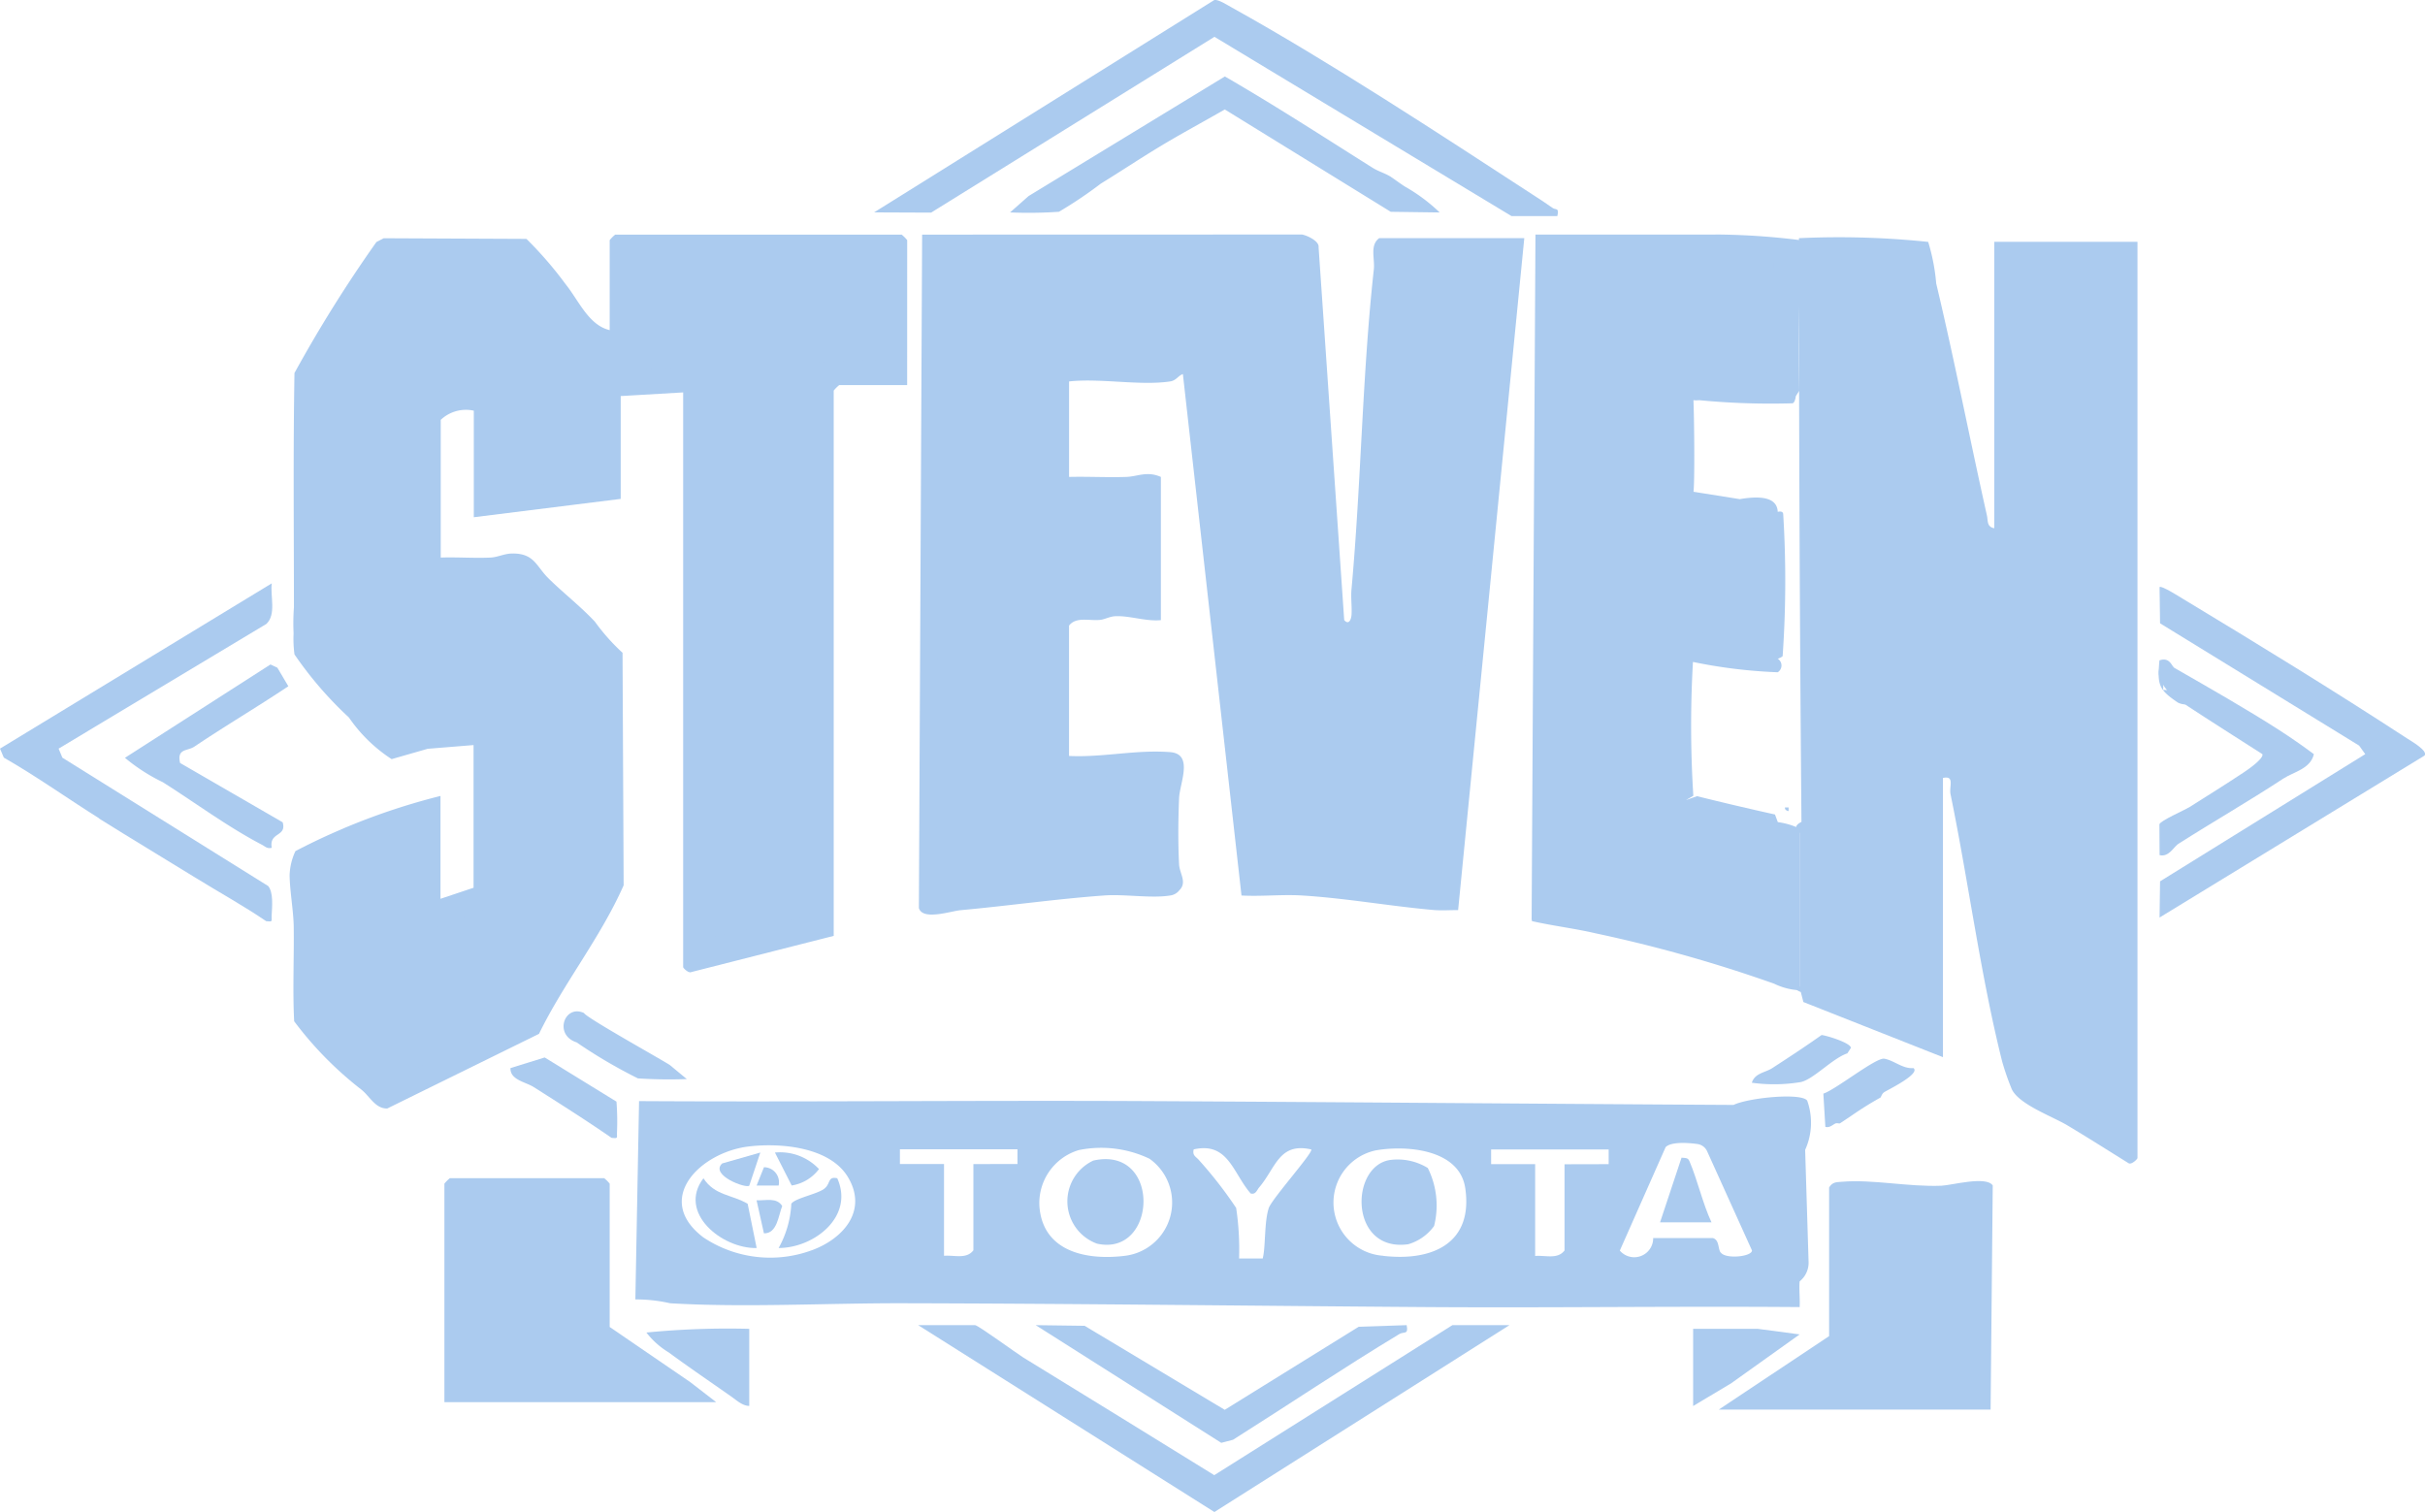 <svg xmlns="http://www.w3.org/2000/svg" width="70.334" height="43.861" viewBox="0 0 70.334 43.861">
  <g id="Group_158023" data-name="Group 158023" transform="translate(-1182 -278.124)">
    <path id="Path_126826" data-name="Path 126826" d="M299.184,1448.058H291.3l3.2-2.13v-4.314c.1-.157.2-.151.368-.164.909-.075,1.91.151,2.884.115.3-.011,1.3-.293,1.494-.009Z" transform="translate(940.551 -1129.045)" fill="#abcbef"/>
    <path id="Path_126827" data-name="Path 126827" d="M148.141,1247.4l9.87-6.162c.122-.018.372.147.5.216,2.828,1.57,6,3.652,8.735,5.433.191.124.39.251.574.384.091.065.2-.02.137.236l-1.329,0-8.615-5.2-8.219,5.1Z" transform="translate(1059.211 -963.115)" fill="#abcbef"/>
    <path id="Path_126828" data-name="Path 126828" d="M172.76,1465.854l-8.558,5.421-8.592-5.421h1.651c.085,0,1.194.811,1.4.94q2.77,1.7,5.537,3.412l6.907-4.352Z" transform="translate(1053.02 -1149.29)" fill="#abcbef"/>
    <path id="Path_126829" data-name="Path 126829" d="M2.876,1346.938c-.923-.58-1.816-1.219-2.765-1.762L0,1344.915l7.882-4.794c-.046.377.136.9-.155,1.176L1.7,1344.915l.109.263,5.97,3.724c.157.192.111.6.1.861-.007.162.044.18-.158.158-.673-.457-1.388-.851-2.078-1.277-.92-.567-1.855-1.129-2.769-1.7" transform="translate(1182 -1045.075)" fill="#abcbef"/>
    <path id="Path_126830" data-name="Path 126830" d="M373.664,1345.615l-7.669,4.688.015-1.05,5.951-3.69-.178-.248-5.773-3.547-.015-1.051c.05-.054.569.275.673.338,2.145,1.294,4.4,2.678,6.5,4.048.1.065.661.384.5.513" transform="translate(878.64 -1045.563)" fill="#abcbef"/>
    <path id="Path_126831" data-name="Path 126831" d="M182.221,1257.123c.083.052.251.18.405.279a5.028,5.028,0,0,1,1.008.751l-1.419-.019-4.813-2.969c-.63.363-1.28.71-1.9,1.086-.569.344-1.13.718-1.7,1.068a12.225,12.225,0,0,1-1.21.814,12.812,12.812,0,0,1-1.418.019l.537-.475,5.693-3.469c1.444.834,2.863,1.754,4.281,2.647.171.108.369.16.538.267" transform="translate(1040.122 -973.866)" fill="#abcbef"/>
    <path id="Path_126832" data-name="Path 126832" d="M186.286,1465.855c.059.289-.077.178-.214.26-1.63.983-3.211,2.049-4.822,3.065l-.341.089-5.382-3.414,1.419.019,4.064,2.437,3.885-2.409Z" transform="translate(1036.512 -1149.291)" fill="#abcbef"/>
    <path id="Path_126833" data-name="Path 126833" d="M22.771,1356.722l2.972,1.719c.126.43-.4.274-.316.74-.14.033-.186-.037-.285-.088-.991-.518-1.927-1.214-2.873-1.814a5.3,5.3,0,0,1-1.1-.708l4.221-2.708.2.094.318.538c-.9.6-1.832,1.151-2.725,1.751-.2.135-.516.047-.414.477" transform="translate(1164.455 -1056.464)" fill="#abcbef"/>
    <path id="Path_126834" data-name="Path 126834" d="M366.3,1353.825c1.007.579,2.1,1.2,3.04,1.805.342.221.682.456,1.008.7-.1.429-.583.511-.887.709-1.05.687-2.019,1.24-3.055,1.9-.742.48-.643-.7.058-.808l.262-.257c.505-.319,1.08-.677,1.592-1.018.111-.073.577-.394.538-.526-.746-.479-1.5-.954-2.237-1.439-.328-.1-1.06-.869-.648-1.17.09-.066.25.038.329.105" transform="translate(878.763 -1056.329)" fill="#abcbef"/>
    <path id="Path_126835" data-name="Path 126835" d="M286.944,1466.46l1.867,0,1.222.163-1.989,1.42-1.1.657Z" transform="translate(944.163 -1149.79)" fill="#abcbef"/>
    <path id="Path_126836" data-name="Path 126836" d="M309.392,1422.558c-.085.02-.181.146-.319.107l-.058-.964c.358-.115,1.527-1.054,1.768-1.013.281.048.535.3.846.272.215.172-.778.648-.851.7s-.087.141-.108.156a9.847,9.847,0,0,0-.852.533l-.32.213c-.029.011-.071-.009-.106,0" transform="translate(925.869 -1111.853)" fill="#abcbef"/>
    <path id="Path_126837" data-name="Path 126837" d="M366.821,1378.09l-.173.432c-.135-.145-.569.235-.576.271-.087.461.088.374.43.363-.108.069-.269.39-.532.319l-.005-.893c.016-.1.736-.415.857-.492" transform="translate(878.666 -1076.546)" fill="#abcbef"/>
    <path id="Path_126838" data-name="Path 126838" d="M366.3,1353.291c-.52-.109-.274.342-.32.639l.409.023.231.4a.524.524,0,0,1-.209-.053c-.563-.381-.6-.51-.536-1.225.3-.106.36.175.426.213" transform="translate(878.757 -1055.795)" fill="#abcbef"/>
    <path id="Path_126839" data-name="Path 126839" d="M80.109,1445.27l2.338,1.6.751.581H75.315v-6.338a1.073,1.073,0,0,1,.16-.16h4.474a1.073,1.073,0,0,1,.16.16Z" transform="translate(1119.574 -1128.653)" fill="#abcbef"/>
    <path id="Path_126840" data-name="Path 126840" d="M112.533,1466.427v2.237c-.194,0-.369-.165-.525-.274-.6-.422-1.222-.844-1.811-1.278a2.349,2.349,0,0,1-.647-.577,24.3,24.3,0,0,1,2.983-.107" transform="translate(1091.198 -1149.757)" fill="#abcbef"/>
    <path id="Path_126841" data-name="Path 126841" d="M89.59,1421.768a7.352,7.352,0,0,1,.015.892c-.007.163.043.18-.159.158-.738-.51-1.5-.992-2.256-1.472-.239-.151-.689-.208-.674-.551l.992-.308Z" transform="translate(1110.29 -1111.688)" fill="#abcbef"/>
    <path id="Path_126842" data-name="Path 126842" d="M96.105,1412.718c.06.132,2.161,1.3,2.488,1.507l.495.41a13.978,13.978,0,0,1-1.418-.02,14.79,14.79,0,0,1-1.778-1.045c-.672-.216-.353-1.113.213-.852" transform="translate(1102.832 -1105.209)" fill="#abcbef"/>
    <path id="Path_126843" data-name="Path 126843" d="M67.025,1285.357H65.055a1.073,1.073,0,0,0-.16.16v15.818l-4.124,1.048c-.085.047-.243-.114-.243-.143V1285.57l-1.811.106v2.983l-4.261.532V1286.1a1.064,1.064,0,0,0-.959.266v3.995c.478-.017.963.022,1.441,0,.209-.008.4-.116.635-.118.639-.005.687.362,1.045.717.425.422.932.812,1.352,1.263a5.94,5.94,0,0,0,.8.9l.032,6.745c-.673,1.524-1.736,2.833-2.455,4.309l-4.4,2.165c-.342.009-.5-.341-.746-.543a10.334,10.334,0,0,1-1.955-1.987c-.047-.917,0-1.838-.013-2.756-.008-.451-.116-1.046-.119-1.488a1.77,1.77,0,0,1,.169-.692,19.036,19.036,0,0,1,4.207-1.6v2.983l.959-.32V1295.8l-1.33.108-1.046.3A4.419,4.419,0,0,1,50.834,1295a10.794,10.794,0,0,1-1.579-1.83,3.464,3.464,0,0,1-.026-.614,6.168,6.168,0,0,1,.01-.749c0-2.267-.024-4.535.016-6.8a39.436,39.436,0,0,1,2.377-3.8l.211-.109,4.14.019a11.049,11.049,0,0,1,1.136,1.314c.378.468.667,1.19,1.278,1.332v-2.61a1.071,1.071,0,0,1,.16-.16h8.309a1.072,1.072,0,0,1,.16.16Z" transform="translate(1141.286 -996.063)" fill="#abcbef"/>
    <path id="Path_126844" data-name="Path 126844" d="M166.8,1280.99c.14.023.507.188.482.37l.743,10.814c.121.142.2.015.213-.159.013-.247-.025-.509,0-.75.279-3.064.31-6.21.646-9.261.035-.315-.125-.7.156-.909h4.208l-1.919,19.492c-.227,0-.457.015-.684,0-1.268-.11-2.564-.345-3.838-.423-.578-.036-1.181.032-1.761,0l-1.7-15.126c-.145.052-.188.186-.371.214-.868.13-2.028-.1-2.93,0v2.77c.549-.014,1.1.018,1.654,0,.33-.008.6-.18,1.009,0v4.154c-.424.045-.925-.138-1.333-.113-.158.01-.294.092-.431.106-.321.032-.694-.1-.9.166v3.781c.985.047,1.943-.188,2.934-.111.685.053.278.893.258,1.333-.026.6-.032,1.33,0,1.924.014.264.239.519.009.748a.4.4,0,0,1-.271.154c-.547.09-1.33-.047-1.921,0-1.379.1-2.776.3-4.155.426-.281.025-1.1.309-1.209-.062l.094-19.535Z" transform="translate(1052.962 -996.063)" fill="#abcbef"/>
    <path id="Path_126845" data-name="Path 126845" d="M308.219,1281.583a5.735,5.735,0,0,1,.233,1.205c.529,2.221.968,4.486,1.471,6.731.035.155-.009.328.213.372v-8.309h4.154v26.577c0,.028-.167.2-.256.152-.591-.367-1.181-.743-1.778-1.1-.433-.259-1.407-.607-1.613-1.051a7.677,7.677,0,0,1-.275-.79c-.623-2.47-.981-5.235-1.5-7.763-.047-.229.131-.549-.22-.473v8.1l-4.048-1.6-.075-.29c-.164-.065-.184-.119-.031-.158l0-4.457c-.158-.122-.137-.228.05-.32q-.074-8.514-.073-16.933a24.9,24.9,0,0,1,3.749.108" transform="translate(929.705 -996.443)" fill="#abcbef"/>
    <path id="Path_126846" data-name="Path 126846" d="M264.858,1280.988a20.514,20.514,0,0,1,2.512.17q-.113,2.16-.07,4.362l-.1.155c-.013.082-.039.2-.1.21a21.745,21.745,0,0,1-2.7-.09c-.2.015-.338,0-.391-.226.083.01.208.037.213.1.028.324.055,2.676,0,2.835l-.213.157.165-.219,1.4.223q1.077-.185,1.1.368c.09-.021.157-.005.159.072a31.56,31.56,0,0,1-.017,4.117.42.42,0,0,1-.142.072.232.232,0,0,1,0,.393,14.777,14.777,0,0,1-2.546-.318l-.115-.235.213.072a32.294,32.294,0,0,0,0,4.064l-.213.125.321-.113q1.133.281,2.26.531l.082.221a2.134,2.134,0,0,1,.642.191l0,4.687a1.883,1.883,0,0,1-.746-.19,41.141,41.141,0,0,0-5.193-1.465c-.6-.139-1.229-.214-1.833-.351l-.01-.055.111-19.86c1.738,0,3.481,0,5.22,0" transform="translate(966.887 -996.062)" fill="#abcbef"/>
    <path id="Path_126847" data-name="Path 126847" d="M299.672,1417.213c-.43.143-.98.753-1.351.833a4.717,4.717,0,0,1-1.419.019c.085-.281.388-.292.589-.422.48-.311.969-.632,1.434-.962.174.021.845.232.85.373Z" transform="translate(935.908 -1108.533)" fill="#abcbef"/>
    <path id="Path_126848" data-name="Path 126848" d="M58.208,1291.794v-2.982l-2.024.106v5.539a3.4,3.4,0,0,1,1.122-.1c.185-.016.345-.1.526-.113a5.594,5.594,0,0,1,1.158.02c.116.034,1.532,1.467,1.724,1.685a3,3,0,0,1,.8,1.224c.19,1.819-.133,3.987-.024,5.842a38.724,38.724,0,0,1-2.532,4.072l-3.769,1.847a6.417,6.417,0,0,1-1.19-1.054c-.134-.13-.237-.232-.368-.368a6.092,6.092,0,0,1-.625-.658l.032-4.2a15.032,15.032,0,0,1,3.147-1.167v3.089l2.024-.746v-5.539l-2.773.489a16.078,16.078,0,0,1-2.4-2.512l-.032-7.6a16.779,16.779,0,0,1,2.429-3.643h3.411l2.508,3.031v3.314Z" transform="translate(1138.066 -999.411)" fill="#abcbef"/>
    <path id="Path_126849" data-name="Path 126849" d="M113.893,1284.724v2.983l-2.13.107v15.925l-.178.141-3.017.658V1287.92l-2.13.107v-3.3Z" transform="translate(1093.778 -999.159)" fill="#abcbef"/>
    <path id="Path_126850" data-name="Path 126850" d="M205.381,1285.347l1.071,14.056c.2,0,.379.1.578.115s.156.008.163-.16c.008-.212-.014-.423.006-.636.375-3.891.541-7.816.839-11.731.042-.551.017-1.1.113-1.644h3.2l-1.823,18.043c-.167.344-.447.088-.687.071a40.832,40.832,0,0,0-4.515-.225l-2.03-17.89Z" transform="translate(1014.328 -999.675)" fill="#abcbef"/>
    <path id="Path_126851" data-name="Path 126851" d="M165.113,1284.725v2.983h-3.089v4.048h2.557v2.77a2.71,2.71,0,0,0-.8.11c-.472.035-1.049-.069-1.5-.006a.342.342,0,0,0-.264.162v5.06l3.2-.107v2.876c-2.166.122-4.335.222-6.5.533l.106-18.428Z" transform="translate(1050.441 -999.159)" fill="#abcbef"/>
    <path id="Path_126852" data-name="Path 126852" d="M310.913,1285.182a1.947,1.947,0,0,1,.381.17c.811,2.844,1.38,5.751,1.988,8.646l.88,4.925c.185.025.1-.244.106-.372.01-.5-.024-1,0-1.495.008-.182.107-.344.113-.526.116-3.739-.095-7.5,0-11.239l2.874,0v25.033l-2.537-1.457c-.267-1.148-.439-2.32-.682-3.473-.248-1.181-.562-2.377-.8-3.564-.446-2.2-.73-4.65-1.3-6.795-.039-.148,0-.328-.216-.37v12.782l-2.983-1.172v-20.931a1.075,1.075,0,0,1,.16-.16,17.935,17.935,0,0,1,2.024,0" transform="translate(926.106 -999.51)" fill="#abcbef"/>
    <path id="Path_126853" data-name="Path 126853" d="M269.683,1288.134a10.553,10.553,0,0,0-1.974-.1c-.378-.017-.909-.317-1.222.05v4.208a19.694,19.694,0,0,0,2.663.319v3.3l-2.491-.432c-.046,0-.172.256-.172.273v5.273c.94.276,1.944.39,2.877.692.155.05.323.063.425.214v3.142l-6.5-1.6v-18.588a1.065,1.065,0,0,1,.16-.16h6.072a1.067,1.067,0,0,1,.16.16Z" transform="translate(963.767 -999.159)" fill="#abcbef"/>
    <path id="Path_126854" data-name="Path 126854" d="M231.6,1437.806c-1.174.178-1.182,2.684.527,2.444a1.413,1.413,0,0,0,.75-.529,2.435,2.435,0,0,0-.183-1.683,1.675,1.675,0,0,0-1.094-.232" transform="translate(990.717 -1126.033)" fill="#abcbef"/>
    <path id="Path_126855" data-name="Path 126855" d="M118.1,1440.962c-.759,1,.544,2.047,1.544,2.023l-.261-1.283c-.457-.272-.952-.233-1.283-.74" transform="translate(1084.302 -1128.658)" fill="#abcbef"/>
    <path id="Path_126856" data-name="Path 126856" d="M181.644,1437.758a1.306,1.306,0,0,0,.107,2.41c1.757.392,1.874-2.854-.107-2.41" transform="translate(1032.066 -1125.968)" fill="#abcbef"/>
    <path id="Path_126857" data-name="Path 126857" d="M128.221,1444.642l.214.959c.386.009.419-.516.53-.793-.163-.258-.472-.152-.744-.166" transform="translate(1075.722 -1131.7)" fill="#abcbef"/>
    <path id="Path_126858" data-name="Path 126858" d="M128.862,1439.62a.437.437,0,0,0-.425-.532l-.214.532Z" transform="translate(1075.721 -1127.105)" fill="#abcbef"/>
    <path id="Path_126859" data-name="Path 126859" d="M133.279,1441.211c-.224.161-.851.273-.953.433a2.913,2.913,0,0,1-.368,1.283c1.025,0,2.2-.909,1.7-2.023-.287-.063-.183.164-.383.308" transform="translate(1072.625 -1128.601)" fill="#abcbef"/>
    <path id="Path_126860" data-name="Path 126860" d="M132.612,1437.065a1.549,1.549,0,0,0-1.277-.479l.486.956a1.229,1.229,0,0,0,.792-.477" transform="translate(1073.141 -1125.029)" fill="#abcbef"/>
    <path id="Path_126861" data-name="Path 126861" d="M122.8,1437.561l.32-.959-1.106.316c-.369.343.713.741.786.643" transform="translate(1080.932 -1125.045)" fill="#abcbef"/>
    <path id="Path_126862" data-name="Path 126862" d="M141.664,1427.2c-.179-.228-1.695-.081-2.134.129-5.657-.032-11.344-.082-16.985-.111-4.919-.025-9.841.029-14.758,0l-.107,5.753a4.406,4.406,0,0,1,1.007.111c2.2.131,4.648-.01,6.876,0,5.021.012,10.063.076,15.068.111,3.6.025,7.213-.029,10.817,0,.014-.246-.02-.5,0-.746a.691.691,0,0,0,.26-.551l-.1-3.263a1.906,1.906,0,0,0,.06-1.427m-28.87,4.338a3.489,3.489,0,0,1-3.145-.372c-1.464-1.111-.087-2.468,1.307-2.637.921-.112,2.362.009,2.888.892.575.965-.128,1.778-1.05,2.118m4.686-2.5v2.5c-.2.266-.552.135-.852.16v-2.663h-1.279v-.426h3.409v.426Zm4.415,2.658c-1.128.145-2.4-.112-2.5-1.43a1.605,1.605,0,0,1,1.141-1.634,3.253,3.253,0,0,1,2.052.251,1.557,1.557,0,0,1-.693,2.813m4.153-1.386c-.137.411-.088,1.129-.177,1.466h-.685a8.09,8.09,0,0,0-.085-1.466,12.076,12.076,0,0,0-1.071-1.379c-.085-.107-.207-.133-.16-.319,1-.226,1.134.68,1.651,1.278.149.043.181-.1.249-.177.483-.57.576-1.311,1.508-1.1.081.068-1.145,1.438-1.231,1.7m3.315,1.384a1.547,1.547,0,0,1-.2-3.059c.9-.153,2.42-.026,2.584,1.1.236,1.61-.971,2.128-2.387,1.961m5.266-2.656v2.5c-.2.266-.552.135-.852.16v-2.663H132.5v-.426h3.409v.426Zm4.525,2.559c-.08-.125-.033-.361-.222-.418H137.2a.549.549,0,0,1-.967.363l1.328-3c.148-.154.606-.135.924-.091a.365.365,0,0,1,.281.212l1.3,2.875c0,.183-.776.26-.907.056" transform="translate(1092.748 -1117.153)" fill="#abcbef"/>
    <path id="Path_126863" data-name="Path 126863" d="M281.965,1437.467l-.623,1.875h1.491c-.257-.552-.4-1.21-.634-1.762-.046-.109-.085-.1-.234-.113" transform="translate(948.806 -1125.761)" fill="#abcbef"/>
    <path id="Path_126864" data-name="Path 126864" d="M302.61,1378.2c-.062-.013-.111-.036-.106-.106h.106Z" transform="translate(931.266 -1076.547)" fill="#abcbef"/>
  </g>
</svg>
